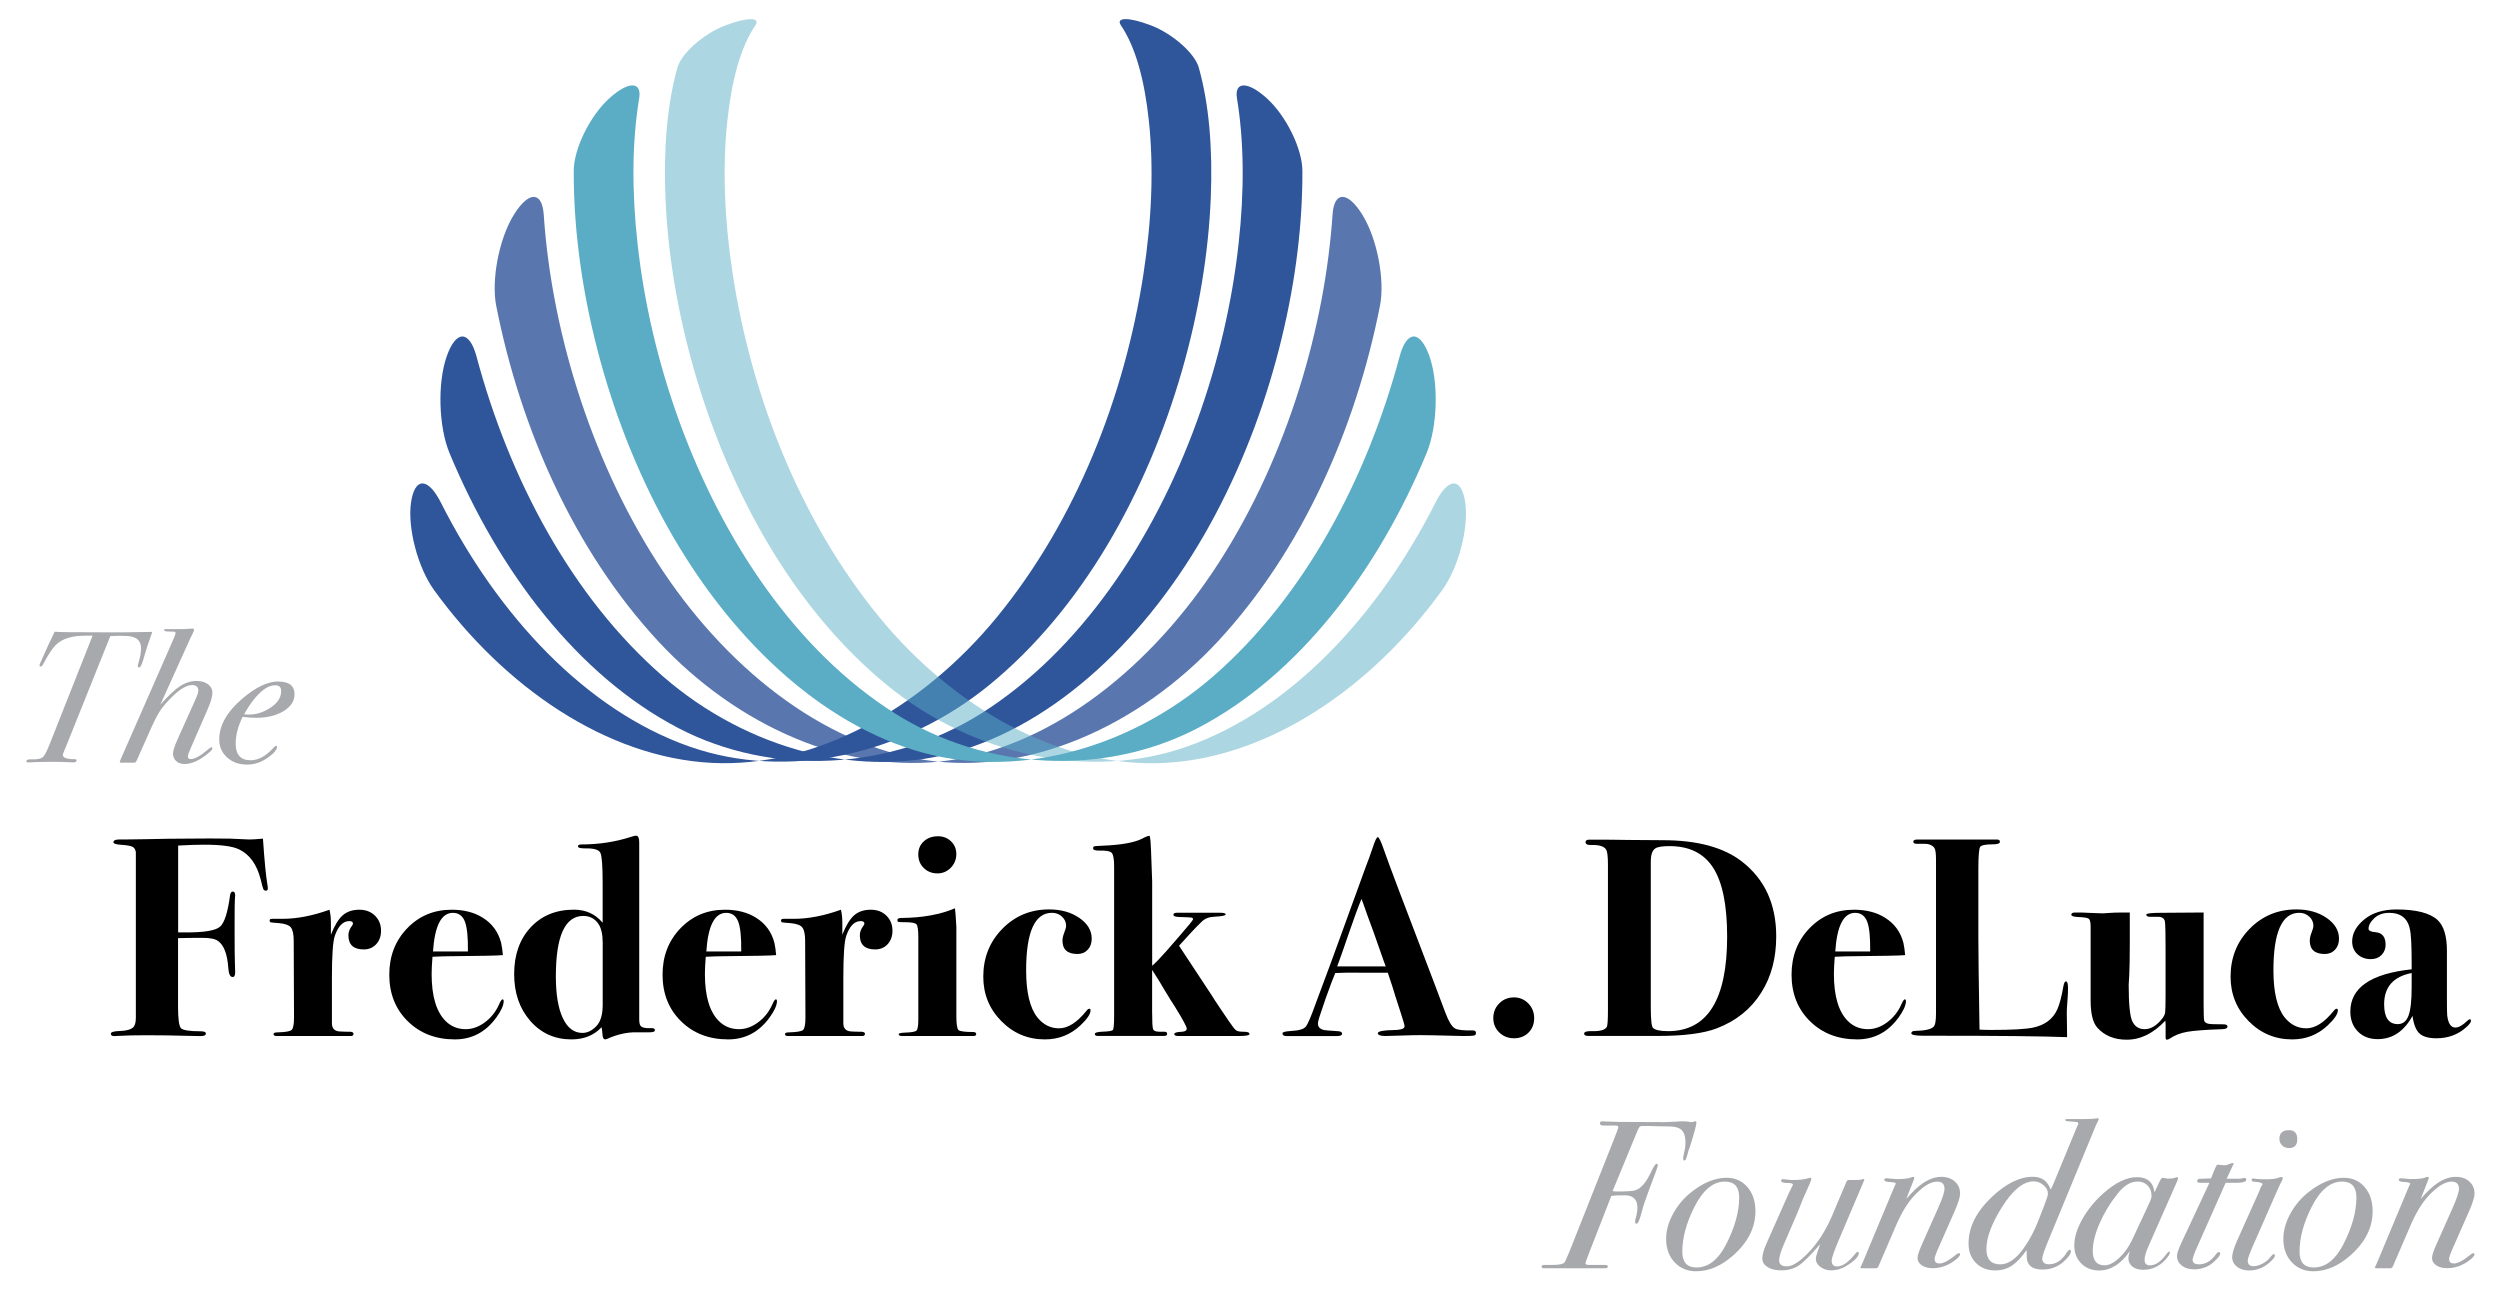 <?xml version="1.0" encoding="utf-8"?>
<!-- Generator: Adobe Illustrator 26.2.1, SVG Export Plug-In . SVG Version: 6.00 Build 0)  -->
<svg version="1.1" id="Layer_1" xmlns="http://www.w3.org/2000/svg" xmlns:xlink="http://www.w3.org/1999/xlink" x="0px" y="0px"
	 viewBox="0 0 494.11 255.08" style="enable-background:new 0 0 494.11 255.08;" xml:space="preserve">
<style type="text/css">
	.st0{clip-path:url(#SVGID_00000137832839385232835390000013634962019277298613_);enable-background:new    ;}
	.st1{clip-path:url(#SVGID_00000010299004176523006410000000494946283101266341_);}
	.st2{clip-path:url(#SVGID_00000057142883729776955500000018173233723193156794_);enable-background:new    ;}
	.st3{clip-path:url(#SVGID_00000134968279063803677210000001016377244692318116_);}
	.st4{clip-path:url(#SVGID_00000121242726268972017070000004995865762408243081_);}
	.st5{clip-path:url(#SVGID_00000083769123099955556450000015593394941358595462_);}
	.st6{clip-path:url(#SVGID_00000083769123099955556450000015593394941358595462_);fill:#A7A9AC;}
	.st7{clip-path:url(#SVGID_00000181807028725229948430000000153451351457284495_);}
	.st8{clip-path:url(#SVGID_00000027594843447234966900000012491451420192792459_);enable-background:new    ;}
	.st9{clip-path:url(#SVGID_00000182502942741364893120000015118459848259808129_);}
	.st10{clip-path:url(#SVGID_00000161601078462822853360000017495414377630931589_);fill:#2F559A;}
	.st11{clip-path:url(#SVGID_00000018220885524527283580000003606626216603745950_);}
	.st12{clip-path:url(#SVGID_00000001637542537161389610000010862987868447378823_);enable-background:new    ;}
	.st13{clip-path:url(#SVGID_00000181087098568637980530000015393541730308666241_);}
	.st14{clip-path:url(#SVGID_00000103973272378083954810000011402052375848620435_);fill:#2F559A;}
	.st15{clip-path:url(#SVGID_00000041293130567443773040000009308762820250148763_);}
	.st16{opacity:0.8;clip-path:url(#SVGID_00000173157571642619631970000000146437458505701786_);enable-background:new    ;}
	.st17{clip-path:url(#SVGID_00000071538011446984955920000017358477953943550854_);}
	.st18{clip-path:url(#SVGID_00000118395102811417600310000015041563441509796252_);fill:#2F559A;}
	.st19{clip-path:url(#SVGID_00000156559128762185379260000016478448852215389362_);}
	.st20{clip-path:url(#SVGID_00000134968381035720146600000013885540584252890788_);enable-background:new    ;}
	.st21{clip-path:url(#SVGID_00000097474464157166181790000002329356992166617278_);}
	.st22{clip-path:url(#SVGID_00000160181955190538118350000015859560106969243274_);fill:#5AADC5;}
	.st23{clip-path:url(#SVGID_00000112614294203271925900000008576448189534542010_);}
	.st24{opacity:0.5;clip-path:url(#SVGID_00000173881786148363600870000006410841994417882245_);enable-background:new    ;}
	.st25{clip-path:url(#SVGID_00000133514904051371639710000017922955452133025426_);}
	.st26{clip-path:url(#SVGID_00000069362757104419573460000015929332466218506409_);fill:#5AADC5;}
	.st27{clip-path:url(#SVGID_00000173881786148363600870000006410841994417882245_);fill:#A7A9AC;}
</style>
<g>
	<defs>
		<rect id="SVGID_1_" x="-67.75" y="-49.45" width="612" height="354"/>
	</defs>
	<clipPath id="SVGID_00000180353653310745807010000016043808279417885851_">
		<use xlink:href="#SVGID_1_"  style="overflow:visible;"/>
	</clipPath>
	<g style="clip-path:url(#SVGID_00000180353653310745807010000016043808279417885851_);enable-background:new    ;">
		<g>
			<defs>
				<rect id="SVGID_00000062906024919413047450000006646863922112103069_" x="4.25" y="3.55" width="485" height="248"/>
			</defs>
			<clipPath id="SVGID_00000063603264068311374450000008895181997808438718_">
				<use xlink:href="#SVGID_00000062906024919413047450000006646863922112103069_"  style="overflow:visible;"/>
			</clipPath>
			<g style="clip-path:url(#SVGID_00000063603264068311374450000008895181997808438718_);">
				<defs>
					<rect id="SVGID_00000021113507880860874500000011337963367503541422_" x="-67.75" y="-49.45" width="612" height="354"/>
				</defs>
				<clipPath id="SVGID_00000123426277424789351280000001548781973940428470_">
					<use xlink:href="#SVGID_00000021113507880860874500000011337963367503541422_"  style="overflow:visible;"/>
				</clipPath>
				<g style="clip-path:url(#SVGID_00000123426277424789351280000001548781973940428470_);enable-background:new    ;">
					<g>
						<defs>
							<rect id="SVGID_00000010292218815376838210000002908437615925244071_" x="4.25" y="3.55" width="485" height="248"/>
						</defs>
						<clipPath id="SVGID_00000181784128753911016340000010660093790110652817_">
							<use xlink:href="#SVGID_00000010292218815376838210000002908437615925244071_"  style="overflow:visible;"/>
						</clipPath>
						<g style="clip-path:url(#SVGID_00000181784128753911016340000010660093790110652817_);">
							<defs>
								<rect id="SVGID_00000060744361128620587030000013342711498155404730_" x="-67.75" y="-50.18" width="612" height="354.73"/>
							</defs>
							<clipPath id="SVGID_00000043429122526205627020000000964771234509831571_">
								<use xlink:href="#SVGID_00000060744361128620587030000013342711498155404730_"  style="overflow:visible;"/>
							</clipPath>
							<g style="clip-path:url(#SVGID_00000043429122526205627020000000964771234509831571_);">
								<defs>
									<rect id="SVGID_00000017505307427214707060000001509381202431864969_" x="4.37" y="2.45" width="485.31" height="249.48"/>
								</defs>
								<clipPath id="SVGID_00000061447343641525099960000007064360165731808163_">
									<use xlink:href="#SVGID_00000017505307427214707060000001509381202431864969_"  style="overflow:visible;"/>
								</clipPath>
								<path style="clip-path:url(#SVGID_00000061447343641525099960000007064360165731808163_);" d="M52.93,175.6
									c0,0.3-0.13,0.44-0.39,0.44c-0.22,0-0.38-0.09-0.48-0.28c-0.09-0.19-0.27-0.82-0.53-1.91c-0.75-2.99-2.19-4.99-4.33-6
									c-1.28-0.6-3.55-0.9-6.81-0.9c-1.5,0-3.23,0.06-5.18,0.17v17.17h1.64c3.53,0,5.74-0.37,6.62-1.12
									c0.88-0.75,1.55-2.82,2-6.23c0.07-0.49,0.26-0.73,0.56-0.73c0.3,0,0.45,0.28,0.45,0.84c0-0.19-0.02,0.06-0.06,0.76
									c-0.03,0.69-0.05,1.82-0.05,3.39v3.65c0,2.62,0.02,4.35,0.05,5.19c0.04,0.84,0.06,1.56,0.06,2.16c0,0.6-0.17,0.9-0.51,0.9
									c-0.49,0-0.77-0.6-0.85-1.79c-0.19-2.73-0.86-4.51-2.03-5.33c-0.57-0.41-1.56-0.62-2.99-0.62c-1.92,0-3.55,0.02-4.91,0.06
									v13.58c0,2.39,0.19,3.79,0.57,4.21c0.38,0.41,1.68,0.62,3.91,0.62c0.68,0,1.02,0.15,1.02,0.45c0,0.34-0.36,0.5-1.07,0.5
									c-0.82,0-1.82-0.02-2.97-0.06c-2.32-0.07-4.94-0.11-7.85-0.11c-2.06,0-3.87,0.04-5.44,0.13c-0.22,0.03-0.49,0.04-0.78,0.04
									c-0.45,0-0.67-0.16-0.67-0.48c0-0.32,0.6-0.5,1.8-0.53c1.76-0.07,2.73-0.49,2.92-1.23c0.15-0.3,0.22-0.82,0.22-1.57v-32.54
									c-0.08-0.52-0.29-0.88-0.65-1.06c-0.36-0.19-1.08-0.32-2.16-0.39c-1.08-0.07-1.62-0.24-1.62-0.5c0-0.37,0.37-0.56,1.12-0.56
									h1.06c0.15,0,1.57-0.02,4.26-0.06c2.99-0.07,5.63-0.11,7.91-0.11c3.4-0.04,6.28-0.04,8.64,0l3.87,0.17
									c0.6,0,1.49-0.06,2.69-0.17c0.3,4.44,0.6,7.51,0.9,9.21C52.92,175.15,52.93,175.38,52.93,175.6"/>
								<path style="clip-path:url(#SVGID_00000061447343641525099960000007064360165731808163_);" d="M75.31,183.95
									c0,1.09-0.32,1.97-0.95,2.66c-0.64,0.69-1.46,1.04-2.47,1.04c-2.02,0-3.03-0.93-3.03-2.8c0-0.64,0.24-1.27,0.73-1.91
									c0.11-0.15,0.17-0.28,0.17-0.39c0-0.34-0.24-0.5-0.72-0.5c-1.26,0-2.21,0.99-2.88,2.96c-0.37,1.12-0.56,3.86-0.56,8.23v4.08
									v4.92c0,1.01,0.5,1.55,1.52,1.62c0.6,0.04,1.31,0.06,2.13,0.06c0.41,0.04,0.62,0.17,0.62,0.39c0,0.3-0.17,0.45-0.5,0.45
									h-1.12h-4.88h-2.52h-2.75h-2.13h-1.29c-0.41,0-0.62-0.12-0.62-0.36c0-0.24,0.26-0.36,0.79-0.36
									c1.53-0.04,2.46-0.19,2.78-0.47c0.32-0.28,0.48-1.11,0.48-2.49l-0.06-15.11c0-1.27-0.18-2.14-0.53-2.63
									c-0.35-0.48-1.15-0.78-2.38-0.89c-0.97-0.07-1.53-0.12-1.65-0.16c-0.13-0.04-0.2-0.16-0.2-0.37c0-0.21,0.15-0.32,0.45-0.32
									h0.95h1.12c2.88,0,5.98-0.6,9.31-1.8c0.19,0.75,0.28,1.61,0.28,2.58v2.36c0.71-1.81,1.49-3.09,2.33-3.83
									c0.84-0.74,1.94-1.11,3.28-1.11c1.27,0,2.31,0.39,3.11,1.18C74.91,181.76,75.31,182.75,75.31,183.95"/>
								<path style="clip-path:url(#SVGID_00000061447343641525099960000007064360165731808163_);" d="M99.55,197.86
									c0,0.82-0.49,1.91-1.46,3.25c-2.1,2.88-4.83,4.32-8.19,4.32c-3.78,0-6.88-1.2-9.31-3.59c-2.43-2.39-3.65-5.46-3.65-9.2
									c0-3.66,1.18-6.72,3.54-9.17c2.36-2.45,5.29-3.67,8.81-3.67c2.39,0,4.43,0.52,6.11,1.57c1.87,1.16,3.09,2.82,3.65,4.99
									c0.15,0.67,0.26,1.48,0.34,2.41c-0.86,0.1-4.32,0.17-10.38,0.22c-0.94,0-2.11,0.04-3.53,0.11
									c-0.11,1.34-0.17,2.48-0.17,3.41c0,4.36,0.92,7.45,2.75,9.28c1.08,1.08,2.41,1.62,3.98,1.62c1.31,0,2.57-0.45,3.79-1.35
									c1.21-0.9,2.14-2.06,2.78-3.48c0.3-0.71,0.54-1.07,0.73-1.07C99.47,197.53,99.55,197.64,99.55,197.86 M92.48,188.05
									c0.04-2.86-0.17-4.84-0.62-5.96c-0.45-1.11-1.23-1.67-2.35-1.67c-2.28,0-3.59,2.54-3.93,7.63h4.94H92.48z"/>
								<path style="clip-path:url(#SVGID_00000061447343641525099960000007064360165731808163_);" d="M129.44,203.64
									c0,0.26-0.37,0.39-1.12,0.39h-2.52c-1.83-0.04-3.76,0.39-5.78,1.29c-0.22,0.07-0.36,0.11-0.39,0.11
									c-0.34,0-0.52-0.34-0.56-1.01c0-0.34-0.06-0.8-0.17-1.4c-1.5,1.61-3.48,2.41-5.95,2.41c-3.29,0-6-1.21-8.13-3.64
									c-2.13-2.43-3.2-5.52-3.2-9.26c0-3.81,1.08-6.89,3.25-9.23c2.17-2.34,5.03-3.51,8.58-3.51c2.32,0,4.21,0.86,5.66,2.58v-7.85
									c0-3.36-0.15-5.36-0.45-5.97c-0.3-0.62-1.29-0.9-2.97-0.87c-0.97,0-1.46-0.13-1.46-0.39c0-0.26,0.23-0.39,0.68-0.39
									c3.43,0,6.72-0.5,9.85-1.51c0.45-0.15,0.77-0.22,0.96-0.22c0.42,0,0.62,0.45,0.62,1.35v2.8v5.39v26.76
									c0,0.64,0.09,1.07,0.28,1.29c0.26,0.34,0.92,0.49,1.96,0.45C129.16,203.15,129.44,203.3,129.44,203.64 M119.12,198.59
									v-12.23c0-1.68-0.28-2.94-0.85-3.76c-0.71-1.05-1.71-1.57-2.99-1.57c-3.61,0-5.42,3.98-5.42,11.95
									c0,3.55,0.46,6.3,1.38,8.25c0.92,1.95,2.21,2.92,3.87,2.92c0.98,0,1.89-0.44,2.74-1.32
									C118.7,201.95,119.12,200.54,119.12,198.59"/>
								<path style="clip-path:url(#SVGID_00000061447343641525099960000007064360165731808163_);" d="M153.56,197.86
									c0,0.82-0.49,1.91-1.46,3.25c-2.1,2.88-4.83,4.32-8.19,4.32c-3.78,0-6.88-1.2-9.31-3.59c-2.43-2.39-3.65-5.46-3.65-9.2
									c0-3.66,1.18-6.72,3.54-9.17c2.36-2.45,5.29-3.67,8.81-3.67c2.39,0,4.43,0.52,6.11,1.57c1.87,1.16,3.09,2.82,3.65,4.99
									c0.15,0.67,0.26,1.48,0.34,2.41c-0.86,0.1-4.32,0.17-10.38,0.22c-0.94,0-2.11,0.04-3.53,0.11
									c-0.11,1.34-0.17,2.48-0.17,3.41c0,4.36,0.92,7.45,2.75,9.28c1.08,1.08,2.41,1.62,3.98,1.62c1.31,0,2.57-0.45,3.79-1.35
									c1.21-0.9,2.14-2.06,2.78-3.48c0.3-0.71,0.54-1.07,0.73-1.07C153.49,197.53,153.56,197.64,153.56,197.86 M146.5,188.05
									c0.04-2.86-0.17-4.84-0.62-5.96c-0.45-1.11-1.23-1.67-2.35-1.67c-2.28,0-3.59,2.54-3.93,7.63h4.93H146.5z"/>
								<path style="clip-path:url(#SVGID_00000061447343641525099960000007064360165731808163_);" d="M176.39,183.95
									c0,1.09-0.32,1.97-0.95,2.66c-0.64,0.69-1.46,1.04-2.47,1.04c-2.02,0-3.03-0.93-3.03-2.8c0-0.64,0.24-1.27,0.73-1.91
									c0.11-0.15,0.17-0.28,0.17-0.39c0-0.34-0.24-0.5-0.72-0.5c-1.26,0-2.21,0.99-2.88,2.96c-0.37,1.12-0.56,3.86-0.56,8.23v4.08
									v4.92c0,1.01,0.5,1.55,1.52,1.62c0.6,0.04,1.31,0.06,2.13,0.06c0.41,0.04,0.62,0.17,0.62,0.39c0,0.3-0.17,0.45-0.5,0.45
									h-1.12h-4.88h-2.52h-2.75h-2.13h-1.29c-0.41,0-0.62-0.12-0.62-0.36c0-0.24,0.26-0.36,0.79-0.36
									c1.53-0.04,2.46-0.19,2.78-0.47c0.32-0.28,0.48-1.11,0.48-2.49l-0.06-15.11c0-1.27-0.18-2.14-0.53-2.63
									c-0.35-0.48-1.15-0.78-2.38-0.89c-0.97-0.07-1.53-0.12-1.65-0.16c-0.13-0.04-0.2-0.16-0.2-0.37c0-0.21,0.15-0.32,0.45-0.32
									h0.95h1.12c2.88,0,5.98-0.6,9.31-1.8c0.19,0.75,0.28,1.61,0.28,2.58v2.36c0.71-1.81,1.49-3.09,2.33-3.83
									c0.84-0.74,1.94-1.11,3.28-1.11c1.27,0,2.31,0.39,3.11,1.18C175.99,181.76,176.39,182.75,176.39,183.95"/>
								<path style="clip-path:url(#SVGID_00000061447343641525099960000007064360165731808163_);" d="M192.94,204.37
									c0,0.26-0.17,0.39-0.5,0.39H185h-5.37h-0.84h-0.5c-0.45,0-0.67-0.12-0.67-0.36c0-0.18,0.43-0.28,1.29-0.31
									c1.27-0.04,2.02-0.18,2.25-0.42c0.22-0.24,0.34-0.99,0.34-2.23v-16.18c0-1.43-0.12-2.28-0.36-2.57
									c-0.24-0.28-0.98-0.42-2.22-0.42c-0.79,0-1.24-0.02-1.37-0.06c-0.13-0.04-0.19-0.17-0.19-0.39c0-0.26,0.28-0.39,0.84-0.39
									c4.11-0.04,7.63-0.67,10.54-1.91c0.08,0.45,0.17,1.68,0.28,3.7v7.13v10.54c0,1.54,0.14,2.43,0.42,2.69
									c0.28,0.26,1.24,0.39,2.89,0.39C192.73,203.98,192.94,204.11,192.94,204.37 M189.01,168.81c0,1.05-0.37,1.95-1.09,2.69
									c-0.73,0.75-1.61,1.12-2.64,1.12c-1.07,0-1.97-0.35-2.7-1.06c-0.73-0.71-1.09-1.61-1.09-2.69c0-1.05,0.36-1.91,1.09-2.58
									c0.73-0.67,1.66-1.01,2.81-1.01c1.03,0,1.89,0.34,2.58,1.01C188.67,166.95,189.01,167.8,189.01,168.81"/>
								<path style="clip-path:url(#SVGID_00000061447343641525099960000007064360165731808163_);" d="M215.77,185.52
									c0,0.9-0.26,1.63-0.79,2.19c-0.52,0.56-1.2,0.84-2.02,0.84c-1.98,0-2.97-0.88-2.97-2.64c0-0.45,0.12-0.98,0.36-1.6
									c0.24-0.62,0.36-1.06,0.36-1.32c0-0.71-0.27-1.32-0.81-1.82c-0.54-0.5-1.2-0.76-1.99-0.76c-3.4,0-5.1,3.8-5.1,11.39
									c0,4.34,0.75,7.44,2.24,9.31c1.16,1.42,2.58,2.13,4.26,2.13c1.76,0,3.55-1.14,5.39-3.42c0.22-0.3,0.43-0.45,0.62-0.45
									c0.15,0,0.22,0.11,0.22,0.34c0,0.71-0.67,1.7-2.02,2.97c-1.95,1.83-4.28,2.75-7.01,2.75c-3.37,0-6.24-1.21-8.61-3.62
									c-2.38-2.41-3.56-5.34-3.56-8.78c0-3.74,1.25-6.89,3.76-9.45c2.5-2.56,5.59-3.84,9.25-3.84c2.36,0,4.35,0.56,5.97,1.68
									C214.96,182.55,215.77,183.91,215.77,185.52"/>
								<path style="clip-path:url(#SVGID_00000061447343641525099960000007064360165731808163_);" d="M246.95,204.37
									c0,0.26-0.69,0.39-2.07,0.39h-0.95h-2.89h-3.51h-3.14h-1.52c-0.52,0-0.79-0.13-0.79-0.39c0-0.26,0.51-0.41,1.51-0.45
									c0.64-0.04,0.96-0.24,0.96-0.62c0-0.37-0.79-1.83-2.36-4.37c-0.45-0.67-1.1-1.72-1.96-3.14c-0.59-1.05-1.43-2.41-2.52-4.1
									v8.26c0,1.97,0.06,3.13,0.19,3.46c0.13,0.34,0.54,0.5,1.24,0.5h0.55h0.44c0.37,0,0.55,0.14,0.55,0.42
									c0,0.28-0.21,0.42-0.62,0.42h-0.22h-1.46h-1.85h-3.48h-5.44H217c-0.41,0-0.62-0.13-0.62-0.39c0-0.26,0.49-0.41,1.46-0.45
									c1.23-0.04,1.94-0.15,2.11-0.34c0.17-0.19,0.25-1.12,0.25-2.8v-29.52c0-1.46-0.16-2.35-0.48-2.69
									c-0.32-0.34-1.18-0.49-2.59-0.45c-0.72,0-1.08-0.14-1.08-0.42c0-0.24,0.07-0.38,0.22-0.42c0.15-0.04,0.69-0.08,1.63-0.12
									c3.78-0.15,6.43-0.64,7.97-1.46c0.52-0.3,0.97-0.47,1.35-0.5c0.15,0.52,0.24,1.53,0.28,3.03l0.22,6v8.47v8.19
									c0.59-0.49,1.56-1.49,2.9-3.01c0.56-0.64,1.39-1.61,2.51-2.89c1.78-2.04,2.67-3.14,2.67-3.29c0-0.19-0.11-0.3-0.34-0.34
									c-0.23-0.04-0.97-0.07-2.25-0.11c-0.86,0-1.29-0.15-1.29-0.44c0-0.27,0.22-0.4,0.67-0.4h4.26h4.38
									c0.67,0,1.01,0.11,1.01,0.34c0,0.22-0.77,0.37-2.3,0.45c-1.01,0.04-1.83,0.37-2.47,1.01c-1.16,1.12-2.64,2.7-4.44,4.72
									l6.44,9.77c0.34,0.56,0.88,1.4,1.64,2.52c0.11,0.15,0.39,0.56,0.84,1.24l0.92,1.37l0.48,0.65c0.41,0.63,0.75,1.03,1.02,1.2
									c0.26,0.17,0.76,0.25,1.49,0.25C246.59,203.92,246.95,204.07,246.95,204.37"/>
								<path style="clip-path:url(#SVGID_00000061447343641525099960000007064360165731808163_);" d="M291.72,204.15
									c0,0.3-0.14,0.48-0.42,0.53c-0.28,0.06-1,0.08-2.16,0.08c-0.3,0-1.14-0.02-2.53-0.06c-2.77-0.07-4.67-0.11-5.72-0.11
									c-1.23,0-2.32,0.02-3.25,0.06c-1.87,0.07-3.14,0.11-3.81,0.11c-1.01,0-1.51-0.19-1.51-0.56c0-0.37,1.06-0.58,3.2-0.62
									c0.52,0,0.92-0.04,1.18-0.11c0.6-0.07,0.9-0.3,0.9-0.67c0-0.19-0.22-0.97-0.67-2.36l-1.18-3.65
									c-0.22-0.82-0.71-2.33-1.46-4.54h-1.01h-4.38c-1.57-0.04-3.24-0.02-4.99,0.06c-0.34,0.75-0.97,2.43-1.91,5.05l-1.23,3.65
									c-0.19,0.56-0.28,1.01-0.28,1.34c0,0.64,0.41,1.05,1.24,1.24c0.19,0.04,1.1,0.11,2.75,0.22c0.52,0.04,0.78,0.19,0.78,0.48
									c0,0.32-0.34,0.48-1.01,0.48h-9.26h-0.73c-0.52,0-0.79-0.19-0.79-0.56c0-0.23,0.58-0.37,1.74-0.45
									c1.5-0.07,2.45-0.35,2.86-0.84c0.41-0.49,1.08-2.06,2.02-4.71c0.71-1.87,1.74-4.64,3.09-8.3l6.79-18.68
									c0.34-0.82,0.8-2.11,1.4-3.87c0.41-1.27,0.73-1.91,0.95-1.91c0.22,0,0.64,0.86,1.23,2.58c0.75,2.21,4.04,10.92,9.87,26.14
									c0.75,1.95,1.49,3.93,2.24,5.95c0.64,1.72,1.27,2.77,1.91,3.14c0.49,0.3,1.65,0.43,3.48,0.39
									C291.49,203.64,291.72,203.81,291.72,204.15 M273.88,191.02c-0.04-0.11-0.17-0.47-0.39-1.07c-1.5-4.33-2.59-7.38-3.27-9.14
									c-0.18-0.49-0.43-1.2-0.75-2.14l-0.38-1c-0.67,1.61-1.49,3.83-2.46,6.67c-1.08,3.18-1.86,5.4-2.35,6.67h1.24h1.23h3.14
									H273.88z"/>
								<path style="clip-path:url(#SVGID_00000061447343641525099960000007064360165731808163_);" d="M303.22,201.23
									c0,1.16-0.37,2.11-1.12,2.86c-0.75,0.75-1.7,1.12-2.86,1.12c-1.16,0-2.13-0.38-2.92-1.15c-0.79-0.77-1.18-1.71-1.18-2.83
									c0-1.16,0.39-2.13,1.18-2.92c0.78-0.79,1.76-1.18,2.92-1.18c1.09,0,2.02,0.39,2.81,1.18
									C302.82,199.1,303.22,200.07,303.22,201.23"/>
								<path style="clip-path:url(#SVGID_00000061447343641525099960000007064360165731808163_);" d="M351.06,185.07
									c0,4.26-0.97,7.95-2.92,11.05c-2.02,3.25-4.95,5.63-8.81,7.12c-2.62,1.01-6.53,1.51-11.72,1.51h-1.23h-3.25h-2.02h-3.65
									h-3.53c-0.56,0-0.84-0.15-0.84-0.45c0-0.37,0.52-0.54,1.57-0.5c1.61,0.04,2.58-0.24,2.92-0.84c0.15-0.26,0.22-1.4,0.22-3.42
									v-28.55c0-1.65-0.11-2.65-0.34-3.03c-0.37-0.67-1.33-0.99-2.86-0.95c-0.82,0.04-1.23-0.15-1.23-0.56
									c0-0.34,0.26-0.5,0.78-0.5h1.01c2.24,0,4.41,0.02,6.5,0.06c2.99,0.04,5.31,0.05,6.96,0.05c6.8,0,12.02,1.4,15.65,4.21
									C348.8,173.78,351.06,178.72,351.06,185.07 M341.36,185.1c0-6.18-0.92-10.7-2.75-13.57c-1.83-2.87-4.71-4.3-8.64-4.3
									c-1.42,0-2.36,0.15-2.8,0.45c-0.6,0.38-0.9,1.26-0.9,2.64v28.76c0,2.47,0.15,3.84,0.45,4.1c0.45,0.41,1.44,0.62,2.97,0.62
									C337.47,203.81,341.36,197.57,341.36,185.1"/>
								<path style="clip-path:url(#SVGID_00000061447343641525099960000007064360165731808163_);" d="M376.7,197.86
									c0,0.82-0.49,1.91-1.46,3.25c-2.1,2.88-4.83,4.32-8.19,4.32c-3.78,0-6.88-1.2-9.31-3.59c-2.43-2.39-3.65-5.46-3.65-9.2
									c0-3.66,1.18-6.72,3.54-9.17c2.36-2.45,5.29-3.67,8.81-3.67c2.39,0,4.43,0.52,6.11,1.57c1.87,1.16,3.09,2.82,3.65,4.99
									c0.15,0.67,0.26,1.48,0.34,2.41c-0.86,0.1-4.32,0.17-10.38,0.22c-0.94,0-2.11,0.04-3.53,0.11
									c-0.11,1.34-0.17,2.48-0.17,3.41c0,4.36,0.92,7.45,2.75,9.28c1.08,1.08,2.41,1.62,3.98,1.62c1.31,0,2.57-0.45,3.79-1.35
									c1.21-0.9,2.14-2.06,2.78-3.48c0.3-0.71,0.54-1.07,0.73-1.07C376.62,197.53,376.7,197.64,376.7,197.86 M369.63,188.05
									c0.04-2.86-0.17-4.84-0.62-5.96c-0.45-1.11-1.23-1.67-2.35-1.67c-2.28,0-3.59,2.54-3.93,7.63h4.93H369.63z"/>
								<path style="clip-path:url(#SVGID_00000061447343641525099960000007064360165731808163_);" d="M408.73,195.23
									c0,0.71-0.02,1.31-0.06,1.8c-0.15,1.65-0.21,2.97-0.17,3.98l0.05,3.98c-4.79-0.19-13.44-0.28-25.97-0.28h-2.35
									c-1.65,0-2.47-0.16-2.47-0.48c0-0.32,0.26-0.48,0.79-0.48c1.87-0.04,3.07-0.3,3.59-0.79c0.34-0.3,0.5-1.19,0.5-2.69v-30.36
									c0-1.27-0.11-2.05-0.34-2.35c-0.45-0.56-1.15-0.82-2.1-0.79h-1.42c-0.42,0-0.63-0.14-0.63-0.42c0-0.28,0.26-0.42,0.79-0.42
									h0.9h14.25h0.62c0.37,0,0.56,0.15,0.56,0.45c0,0.34-0.49,0.5-1.46,0.5c-1.38,0-2.2,0.17-2.44,0.5
									c-0.24,0.34-0.36,1.81-0.36,4.43v13.35c0,2.73,0.07,8.84,0.23,18.34c0.71,0.04,1.51,0.06,2.41,0.06
									c3.93,0,6.64-0.15,8.13-0.45c2.36-0.49,3.96-1.68,4.82-3.59c0.45-0.97,0.86-2.52,1.23-4.66c0.11-0.6,0.28-0.9,0.5-0.9
									C408.59,193.99,408.73,194.4,408.73,195.23"/>
								<path style="clip-path:url(#SVGID_00000061447343641525099960000007064360165731808163_);" d="M440.25,202.91
									c0,0.3-0.32,0.47-0.95,0.5c-3.4,0.11-5.76,0.29-7.07,0.53c-1.31,0.24-2.43,0.68-3.37,1.32c-0.22,0.15-0.43,0.23-0.62,0.23
									c-0.15,0-0.22-0.15-0.22-0.45v-1.26v-1.15c0-0.34-0.02-0.64-0.06-0.9c-2.34,2.5-4.88,3.76-7.63,3.76
									c-2.45,0-4.38-0.79-5.79-2.36c-0.89-0.97-1.34-2.77-1.34-5.4v-3.99v-3.32v-7.31c0-0.82-0.12-1.33-0.36-1.52
									c-0.24-0.19-0.91-0.3-2.02-0.34c-0.96-0.04-1.44-0.19-1.44-0.45c0-0.3,0.26-0.45,0.78-0.45h0.62c0.56,0,1.41,0.03,2.55,0.09
									c1.14,0.05,1.92,0.08,2.33,0.08c0.07,0,0.46-0.03,1.15-0.08c0.69-0.06,1.71-0.09,3.06-0.09h1.07v6.09
									c0,2.89-0.04,5.02-0.11,6.37c-0.08,1.35-0.11,1.93-0.11,1.75c0,3.95,0.25,6.41,0.76,7.38c0.5,0.98,1.3,1.47,2.38,1.47
									c1.23,0,2.39-0.69,3.48-2.08c0.34-0.41,0.53-0.83,0.59-1.26c0.05-0.43,0.08-1.49,0.08-3.18v-9.67
									c0-2.74-0.04-4.39-0.11-4.95c-0.07-0.71-0.53-1.07-1.38-1.07h-1.55c-0.52,0-0.77-0.15-0.77-0.45c0-0.22,1-0.34,3.01-0.34
									c1.75,0,4.52-0.02,8.32-0.06v6.84v11.39c0,1.76,0.04,2.8,0.11,3.11c0.07,0.32,0.35,0.53,0.84,0.65
									c0.34,0.08,1.35,0.11,3.03,0.11C440.01,202.46,440.25,202.61,440.25,202.91"/>
								<path style="clip-path:url(#SVGID_00000061447343641525099960000007064360165731808163_);" d="M462.29,185.52
									c0,0.9-0.26,1.63-0.79,2.19c-0.52,0.56-1.2,0.84-2.02,0.84c-1.98,0-2.97-0.88-2.97-2.64c0-0.45,0.12-0.98,0.36-1.6
									c0.24-0.62,0.36-1.06,0.36-1.32c0-0.71-0.27-1.32-0.81-1.82c-0.54-0.5-1.2-0.76-1.99-0.76c-3.4,0-5.1,3.8-5.1,11.39
									c0,4.34,0.75,7.44,2.24,9.31c1.16,1.42,2.58,2.13,4.26,2.13c1.76,0,3.55-1.14,5.39-3.42c0.22-0.3,0.43-0.45,0.62-0.45
									c0.15,0,0.22,0.11,0.22,0.34c0,0.71-0.67,1.7-2.02,2.97c-1.95,1.83-4.28,2.75-7.01,2.75c-3.37,0-6.23-1.21-8.61-3.62
									c-2.38-2.41-3.56-5.34-3.56-8.78c0-3.74,1.25-6.89,3.76-9.45c2.5-2.56,5.59-3.84,9.25-3.84c2.36,0,4.35,0.56,5.97,1.68
									C461.48,182.55,462.29,183.91,462.29,185.52"/>
								<path style="clip-path:url(#SVGID_00000061447343641525099960000007064360165731808163_);" d="M488.38,201.74
									c0,0.3-0.3,0.72-0.9,1.25c-1.61,1.48-3.59,2.22-5.95,2.22c-1.53,0-2.65-0.32-3.34-0.96c-0.69-0.64-1.15-1.8-1.37-3.47
									c-1.68,3.07-3.98,4.6-6.9,4.6c-1.61,0-2.91-0.5-3.9-1.51c-0.99-1.01-1.49-2.32-1.49-3.93c0-4.71,4.04-7.5,12.12-8.36v-1.18
									c0-3.74-0.13-6.04-0.39-6.9l-0.06-0.28c-0.52-1.87-1.85-2.8-3.98-2.8c-1.24,0-2.23,0.36-2.97,1.07
									c-0.75,0.71-1.12,1.4-1.12,2.08c0,0.37,0.45,0.6,1.35,0.67c1.35,0.11,2.02,0.94,2.02,2.47c0,0.82-0.27,1.5-0.81,2.05
									c-0.54,0.54-1.24,0.81-2.1,0.81c-1.08,0-1.97-0.33-2.66-0.98c-0.69-0.65-1.04-1.49-1.04-2.5c0-1.61,0.8-3.07,2.41-4.38
									c1.61-1.31,3.72-1.96,6.34-1.96c3.89,0,6.6,0.69,8.13,2.08c1.23,1.16,1.85,3.18,1.85,6.06v9.59c0,1.87,0.02,2.95,0.06,3.25
									c0.19,1.57,0.73,2.36,1.63,2.36c0.64,0,1.42-0.45,2.36-1.35c0.19-0.19,0.34-0.28,0.45-0.28
									C488.28,201.45,488.38,201.55,488.38,201.74 M476.65,195.06v-2.75c-3.63,0.71-5.44,2.77-5.44,6.17
									c0,2.62,0.9,3.93,2.69,3.93c1.01,0,1.72-0.56,2.13-1.68C476.45,199.6,476.65,197.71,476.65,195.06"/>
								<path style="clip-path:url(#SVGID_00000061447343641525099960000007064360165731808163_);fill:#A7A9AC;" d="M335.29,221.83
									c0,0.53-0.46,2.22-1.37,5.05c-0.14,0.28-0.28,0.73-0.42,1.35c-0.19,0.76-0.39,1.14-0.58,1.14c-0.17,0-0.25-0.11-0.25-0.33
									c0-0.33,0.04-0.65,0.12-0.96c0.22-0.8,0.33-1.57,0.33-2.29c0-1.56-0.47-2.51-1.42-2.87c-0.39-0.14-0.75-0.22-1.08-0.25
									c-0.42-0.03-1.48-0.06-3.2-0.08c-0.42,0-0.78-0.01-1.08-0.04h-0.67h-1.08c-0.25,0-0.43,0.06-0.54,0.17
									c-0.11,0.11-0.29,0.47-0.54,1.08l-4.79,11.61c0.28,0.05,0.57,0.08,0.87,0.08c1.86,0,3.04-0.07,3.54-0.21
									c1.14-0.33,2.18-1.5,3.12-3.49c0.55-1.17,0.93-1.75,1.12-1.75c0.19,0,0.29,0.07,0.29,0.21c0,0.28-0.46,1.59-1.37,3.95
									c-0.33,0.86-0.76,2.05-1.29,3.58c-0.08,0.19-0.27,0.8-0.54,1.83c-0.39,1.5-0.72,2.25-1,2.25c-0.19,0-0.29-0.12-0.29-0.37
									c0-0.31,0.08-0.71,0.25-1.21c0.14-0.61,0.21-1.14,0.21-1.58c0-1.64-0.85-2.46-2.54-2.46c-1.17,0-2.04,0.04-2.62,0.12
									l-4.33,11.11c-0.53,1.36-0.79,2.1-0.79,2.21c0,0.22,0.24,0.33,0.71,0.33h3.25c0.31,0,0.46,0.1,0.46,0.31
									c0,0.23-0.21,0.35-0.63,0.35h-3.33h-5.24h-2.21h-1.21c-0.3,0-0.46-0.1-0.46-0.3c0-0.25,0.19-0.37,0.58-0.37h1.21h0.42
									c1.22,0,1.98-0.15,2.29-0.46c0.14-0.14,0.5-0.93,1.08-2.37l8.7-21.94c0.58-1.47,0.87-2.27,0.87-2.41
									c0-0.25-0.17-0.37-0.5-0.37h-2.5c-0.42,0-0.62-0.15-0.62-0.46c0-0.25,0.17-0.37,0.5-0.37c0.25,0,0.47,0.01,0.66,0.04
									l2.62,0.08l9.03,0.04c0.36,0,1.04-0.03,2.04-0.08c0.86-0.08,1.54-0.11,2.04-0.08l1.25,0.17c0.17,0,0.35-0.06,0.54-0.17h0.17
									C335.22,221.62,335.29,221.69,335.29,221.83"/>
								<path style="clip-path:url(#SVGID_00000061447343641525099960000007064360165731808163_);fill:#A7A9AC;" d="M346.95,239.4
									c0,3.25-1.49,6.17-4.46,8.78c-2.33,2.05-4.76,3.08-7.28,3.08c-1.72,0-3.14-0.6-4.25-1.79c-1.11-1.19-1.66-2.73-1.66-4.62
									c0-1.61,0.46-3.26,1.37-4.95c0.92-1.69,2.14-3.14,3.66-4.33c2.39-1.86,4.69-2.79,6.91-2.79c1.69,0,3.07,0.61,4.12,1.83
									C346.42,235.83,346.95,237.43,346.95,239.4 M343.74,236.69c0-2.11-0.94-3.16-2.83-3.16c-2.31,0-4.3,1.65-5.99,4.95
									c-1.61,3.17-2.42,6.13-2.42,8.91c0,2.08,0.93,3.12,2.79,3.12c2.33,0,4.27-1.5,5.83-4.49
									C342.87,242.63,343.74,239.52,343.74,236.69"/>
								<path style="clip-path:url(#SVGID_00000061447343641525099960000007064360165731808163_);fill:#A7A9AC;" d="M368.47,233.2
									l-0.08,0.21l-0.29,0.67l-4.66,10.97c-0.94,2.21-1.42,3.59-1.42,4.12c0,0.76,0.36,1.13,1.08,1.13c1.03,0,2.16-0.76,3.41-2.3
									c0.3-0.38,0.51-0.58,0.62-0.58c0.17,0,0.25,0.08,0.25,0.25c0,0.67-0.82,1.52-2.45,2.53c-0.97,0.59-1.97,0.88-3,0.88
									c-0.8,0-1.51-0.22-2.12-0.67c-0.61-0.45-0.92-0.97-0.92-1.55c0-0.34,0.12-0.85,0.37-1.55l0.5-1.43
									c-1.86,2.17-3.27,3.58-4.23,4.23c-0.96,0.65-2.13,0.97-3.52,0.97c-1.08,0-1.97-0.22-2.66-0.65c-0.69-0.43-1.04-1-1.04-1.7
									c0-0.75,0.3-1.81,0.92-3.18l4.29-9.66c0.11-0.25,0.35-0.74,0.71-1.46c0.08-0.14,0.13-0.24,0.13-0.29
									c0-0.22-0.33-0.33-1-0.33c-0.89,0-1.33-0.15-1.33-0.46c0-0.19,0.1-0.29,0.29-0.29c0.22,0,0.54,0.03,0.96,0.08
									c0.42,0.06,0.73,0.08,0.96,0.08c1.44,0,2.51-0.12,3.21-0.37c0.17-0.06,0.28-0.08,0.33-0.08c0.14,0,0.21,0.08,0.21,0.25
									c0,0.22-0.27,0.93-0.83,2.11c-0.56,1.18-1.07,2.41-1.54,3.66c-0.11,0.31-0.54,1.33-1.29,3.05l-1.66,3.85
									c-0.69,1.59-1.04,2.72-1.04,3.39c0,0.81,0.51,1.21,1.54,1.21c1.08,0,2.48-0.89,4.2-2.66c1.94-2,3.55-4.52,4.83-7.58
									l2.67-6.33c0.14-0.33,0.29-0.5,0.46-0.5h0.87h0.33c0.75,0,1.24-0.04,1.46-0.12c0.14-0.06,0.23-0.08,0.29-0.08
									C368.39,233.03,368.47,233.08,368.47,233.2"/>
								<path style="clip-path:url(#SVGID_00000061447343641525099960000007064360165731808163_);fill:#A7A9AC;" d="M387.4,235.92
									c0,0.67-0.36,1.83-1.08,3.47l-3.37,7.65c-0.39,0.89-0.58,1.49-0.58,1.8c0,0.59,0.33,0.88,0.97,0.88
									c0.79,0,1.95-0.64,3.47-1.91c0.14-0.08,0.25-0.12,0.34-0.12c0.17,0,0.25,0.07,0.25,0.21c0,0.33-0.46,0.82-1.39,1.46
									c-1.26,0.86-2.61,1.29-4.04,1.29c-0.87,0-1.58-0.19-2.14-0.57c-0.56-0.38-0.84-0.86-0.84-1.44c0-0.47,0.26-1.31,0.79-2.51
									l3.33-7.49c0.8-1.81,1.21-3.04,1.21-3.68c0-0.95-0.49-1.42-1.46-1.42c-1.28,0-2.78,0.92-4.5,2.75
									c-1.3,1.39-2.5,3.33-3.58,5.83l-3.41,7.91c-0.14,0.42-0.32,0.63-0.54,0.63h-0.92h-0.5h-1.12h-0.29
									c-0.19,0-0.29-0.07-0.29-0.21c0-0.05,0.04-0.14,0.13-0.25l0.29-0.62l6.37-15.25c0.08-0.14,0.15-0.26,0.21-0.37
									c-0.03-0.19-0.37-0.3-1.04-0.33c-0.83-0.03-1.25-0.18-1.25-0.46c0-0.19,0.15-0.29,0.46-0.29c0.19,0,0.5,0.03,0.92,0.08
									c0.41,0.05,0.73,0.08,0.96,0.08c1.5,0,2.48-0.11,2.95-0.33c0.19-0.08,0.32-0.12,0.38-0.12c0.17,0,0.25,0.08,0.25,0.25
									c0,0.08-0.01,0.15-0.04,0.21l-1.54,3.91c0.22-0.25,0.54-0.61,0.96-1.06c2.05-2.2,4.04-3.31,5.95-3.31
									c1.11,0,2.01,0.31,2.71,0.94C387.05,234.14,387.4,234.94,387.4,235.92"/>
								<path style="clip-path:url(#SVGID_00000061447343641525099960000007064360165731808163_);fill:#A7A9AC;" d="M414.79,221.25
									c-0.03,0.08-0.07,0.18-0.12,0.29c-0.11,0.22-0.27,0.54-0.46,0.96l-9.49,22.98c-0.72,1.75-1.08,2.83-1.08,3.24
									c0,0.77,0.44,1.16,1.33,1.16c1.33,0,2.47-0.72,3.41-2.17c0.31-0.47,0.51-0.7,0.63-0.7c0.19,0,0.29,0.11,0.29,0.33
									c0,0.47-0.47,1.14-1.42,2c-1.17,1.05-2.57,1.58-4.2,1.58c-2.08,0-3.12-0.89-3.12-2.66v-1.21c-1.02,1.46-2,2.49-2.94,3.11
									c-0.94,0.62-2.04,0.93-3.3,0.93c-1.54,0-2.8-0.49-3.78-1.47c-0.98-0.98-1.47-2.26-1.47-3.84c0-3.27,1.56-6.35,4.66-9.26
									c2.8-2.63,5.48-3.94,8.03-3.94c1.78,0,2.95,0.85,3.54,2.54l0.25-0.5l0.29-0.63l4.74-11.48c0.11-0.14,0.17-0.26,0.17-0.38
									c0-0.19-0.08-0.31-0.23-0.35c-0.15-0.04-0.67-0.09-1.56-0.15c-0.53-0.02-0.79-0.11-0.79-0.25c0-0.14,0.15-0.21,0.46-0.21
									h0.5h1.56h1.48c1.05,0,1.73-0.04,2.04-0.11c0.17-0.04,0.28-0.05,0.33-0.05C414.71,221,414.79,221.08,414.79,221.25
									 M404.76,235.94c0-0.64-0.29-1.2-0.87-1.7c-0.58-0.5-1.24-0.75-1.96-0.75c-2.05,0-4.15,1.72-6.29,5.15
									c-2.02,3.24-3.04,5.98-3.04,8.22c0,2.02,0.91,3.03,2.75,3.03c1.61,0,3.19-1.12,4.74-3.36c1.11-1.58,2.07-3.42,2.87-5.52
									l0.96-2.45C404.48,237.14,404.76,236.27,404.76,235.94"/>
								<path style="clip-path:url(#SVGID_00000061447343641525099960000007064360165731808163_);fill:#A7A9AC;" d="M430.48,232.94
									c0,0.08-0.11,0.37-0.33,0.87l-5.5,12.46c-0.53,1.19-0.79,2.1-0.79,2.74c0,0.72,0.36,1.08,1.08,1.08
									c1.08,0,2.16-0.75,3.25-2.24c0.22-0.31,0.39-0.47,0.5-0.47c0.11,0,0.17,0.06,0.17,0.17c0,0.3-0.31,0.79-0.91,1.46
									c-1.22,1.31-2.68,1.96-4.37,1.96c-0.86,0-1.56-0.21-2.1-0.62c-0.54-0.42-0.81-0.96-0.81-1.62c0-0.42,0.1-0.9,0.29-1.46
									c-1.75,2.55-3.78,3.83-6.08,3.83c-1.44,0-2.62-0.46-3.54-1.39c-0.92-0.93-1.37-2.11-1.37-3.55c0-1.58,0.53-3.31,1.58-5.19
									c1.05-1.88,2.45-3.6,4.2-5.15c2.38-2.1,4.58-3.16,6.58-3.16c2.08,0,3.25,1,3.49,3l1.04-2.21c0.22-0.44,0.42-0.66,0.58-0.66
									c0.05,0,0.22,0.03,0.5,0.08c0.27,0.06,0.47,0.08,0.58,0.08c0.61,0,1.08-0.06,1.41-0.19c0.11-0.06,0.21-0.1,0.29-0.1
									C430.4,232.66,430.48,232.75,430.48,232.94 M425.24,236.39c0-0.86-0.26-1.55-0.77-2.08c-0.51-0.53-1.17-0.79-1.98-0.79
									c-1.39,0-2.72,0.82-4,2.45c-1.47,1.86-2.65,3.81-3.54,5.87c-0.89,2.06-1.33,3.87-1.33,5.42c0,1.88,0.78,2.82,2.33,2.82
									c0.89,0,1.85-0.48,2.89-1.45c1.04-0.97,1.91-2.19,2.6-3.65l3.25-6.97C425.06,237.24,425.24,236.7,425.24,236.39"/>
								<path style="clip-path:url(#SVGID_00000061447343641525099960000007064360165731808163_);fill:#A7A9AC;" d="M443.97,233.15
									c0,0.39-0.58,0.6-1.75,0.62h-1.58h-0.75l-5.62,12.65c-0.61,1.36-0.91,2.23-0.91,2.59c0,0.58,0.43,0.88,1.29,0.88
									c1.25,0,2.36-0.66,3.33-2c0.22-0.28,0.39-0.42,0.5-0.42c0.22,0,0.33,0.1,0.33,0.29c0,0.36-0.46,0.94-1.38,1.75
									c-1.05,0.91-2.32,1.37-3.79,1.37c-1,0-1.81-0.25-2.43-0.75c-0.62-0.5-0.94-1.14-0.94-1.91c0-0.5,0.32-1.43,0.96-2.78
									l5.45-11.67h-1.71c-0.47,0-0.71-0.09-0.71-0.28c0-0.34,0.19-0.51,0.58-0.51h0.38c0.14-0.03,0.36-0.04,0.66-0.04
									c0.39,0,0.76-0.01,1.12-0.04l0.71-1.79c0.25-0.61,0.44-0.92,0.58-0.92c0.14,0,0.35,0.02,0.65,0.06
									c0.29,0.04,0.52,0.06,0.69,0.06c0.31,0,0.75-0.13,1.33-0.38c0.11-0.05,0.21-0.08,0.29-0.08c0.14,0,0.21,0.05,0.21,0.16
									l-0.46,0.99l-0.91,1.97h1h1.58c0.14,0,0.31-0.03,0.5-0.08c0.19-0.06,0.3-0.08,0.33-0.08
									C443.81,232.82,443.97,232.93,443.97,233.15"/>
								<path style="clip-path:url(#SVGID_00000061447343641525099960000007064360165731808163_);fill:#A7A9AC;" d="M451.17,232.95
									c0,0.08-0.07,0.25-0.21,0.5c-0.19,0.33-0.51,1.01-0.96,2.03l-4.79,10.92c-0.64,1.47-0.96,2.38-0.96,2.74
									c0,0.75,0.39,1.12,1.17,1.12c0.53,0,1.13-0.18,1.81-0.55c0.68-0.37,1.2-0.81,1.56-1.33c0.25-0.33,0.44-0.49,0.58-0.49
									c0.17,0,0.25,0.08,0.25,0.25c0,0.33-0.39,0.82-1.16,1.48c-1.17,0.99-2.48,1.48-3.96,1.48c-0.97,0-1.77-0.25-2.39-0.75
									c-0.62-0.5-0.94-1.14-0.94-1.91c0-0.69,0.35-1.82,1.04-3.37l4.33-9.66c0.14-0.47,0.3-0.83,0.5-1.08
									c0.08-0.11,0.13-0.21,0.13-0.29c0-0.25-0.61-0.42-1.83-0.5c-0.22-0.05-0.33-0.14-0.33-0.27c0-0.23,0.11-0.35,0.33-0.35
									c0.03,0,0.23,0.03,0.62,0.08c0.39,0.05,1.01,0.08,1.87,0.08c1.17,0,1.98-0.1,2.46-0.29c0.28-0.11,0.47-0.17,0.58-0.17
									C451.07,232.61,451.17,232.72,451.17,232.95 M454.04,225.16c0,1.17-0.54,1.75-1.62,1.75c-0.56,0-1.01-0.17-1.37-0.52
									c-0.36-0.35-0.54-0.78-0.54-1.31c0-1.14,0.64-1.71,1.91-1.71C453.5,223.37,454.04,223.97,454.04,225.16"/>
								<path style="clip-path:url(#SVGID_00000061447343641525099960000007064360165731808163_);fill:#A7A9AC;" d="M468.94,239.4
									c0,3.25-1.49,6.17-4.46,8.78c-2.33,2.05-4.76,3.08-7.28,3.08c-1.72,0-3.14-0.6-4.25-1.79c-1.11-1.19-1.66-2.73-1.66-4.62
									c0-1.61,0.46-3.26,1.37-4.95c0.92-1.69,2.14-3.14,3.66-4.33c2.39-1.86,4.69-2.79,6.91-2.79c1.69,0,3.07,0.61,4.12,1.83
									C468.41,235.83,468.94,237.43,468.94,239.4 M465.73,236.69c0-2.11-0.94-3.16-2.83-3.16c-2.31,0-4.3,1.65-5.99,4.95
									c-1.61,3.17-2.42,6.13-2.42,8.91c0,2.08,0.93,3.12,2.79,3.12c2.33,0,4.27-1.5,5.83-4.49
									C464.86,242.63,465.73,239.52,465.73,236.69"/>
								<path style="clip-path:url(#SVGID_00000061447343641525099960000007064360165731808163_);fill:#A7A9AC;" d="M489.08,235.92
									c0,0.67-0.36,1.83-1.08,3.47l-3.37,7.65c-0.39,0.89-0.58,1.49-0.58,1.8c0,0.59,0.33,0.88,0.97,0.88
									c0.79,0,1.95-0.64,3.47-1.91c0.14-0.08,0.25-0.12,0.34-0.12c0.17,0,0.25,0.07,0.25,0.21c0,0.33-0.46,0.82-1.39,1.46
									c-1.26,0.86-2.61,1.29-4.04,1.29c-0.87,0-1.58-0.19-2.14-0.57c-0.56-0.38-0.84-0.86-0.84-1.44c0-0.47,0.26-1.31,0.79-2.51
									l3.33-7.49c0.8-1.81,1.21-3.04,1.21-3.68c0-0.95-0.49-1.42-1.46-1.42c-1.28,0-2.78,0.92-4.5,2.75
									c-1.3,1.39-2.5,3.33-3.58,5.83l-3.41,7.91c-0.14,0.42-0.32,0.63-0.54,0.63h-0.92h-0.5h-1.12h-0.29
									c-0.19,0-0.29-0.07-0.29-0.21c0-0.05,0.04-0.14,0.13-0.25l0.29-0.62l6.37-15.25c0.08-0.14,0.15-0.26,0.21-0.37
									c-0.03-0.19-0.37-0.3-1.04-0.33c-0.83-0.03-1.25-0.18-1.25-0.46c0-0.19,0.15-0.29,0.46-0.29c0.19,0,0.5,0.03,0.92,0.08
									c0.41,0.05,0.73,0.08,0.96,0.08c1.5,0,2.48-0.11,2.95-0.33c0.19-0.08,0.32-0.12,0.38-0.12c0.17,0,0.25,0.08,0.25,0.25
									c0,0.08-0.01,0.15-0.04,0.21l-1.54,3.91c0.22-0.25,0.54-0.61,0.96-1.06c2.05-2.2,4.04-3.31,5.95-3.31
									c1.11,0,2.01,0.31,2.71,0.94C488.74,234.14,489.08,234.94,489.08,235.92"/>
							</g>
						</g>
						<g style="clip-path:url(#SVGID_00000181784128753911016340000010660093790110652817_);">
							<defs>
								<rect id="SVGID_00000101077456047074994700000013908979670974852271_" x="-67.75" y="-50.18" width="612" height="354.73"/>
							</defs>
							<clipPath id="SVGID_00000024689984662458551590000003747403564748032158_">
								<use xlink:href="#SVGID_00000101077456047074994700000013908979670974852271_"  style="overflow:visible;"/>
							</clipPath>
							<g style="clip-path:url(#SVGID_00000024689984662458551590000003747403564748032158_);">
								<defs>
									<rect id="SVGID_00000155844441256686105950000014144504878703609525_" x="4.37" y="2.45" width="485.31" height="249.48"/>
								</defs>
								<clipPath id="SVGID_00000147930947598669953370000006078559721764859295_">
									<use xlink:href="#SVGID_00000155844441256686105950000014144504878703609525_"  style="overflow:visible;"/>
								</clipPath>
								<g style="clip-path:url(#SVGID_00000147930947598669953370000006078559721764859295_);enable-background:new    ;">
									<g>
										<defs>
											<rect id="SVGID_00000097490407425836753300000014894481865934141874_" x="80.25" y="3.55" width="160" height="148"/>
										</defs>
										<clipPath id="SVGID_00000146477273380735993600000016816363649951175056_">
											<use xlink:href="#SVGID_00000097490407425836753300000014894481865934141874_"  style="overflow:visible;"/>
										</clipPath>
										<g style="clip-path:url(#SVGID_00000146477273380735993600000016816363649951175056_);">
											<defs>
												
													<rect id="SVGID_00000090292256765356459150000015515141075829110966_" x="81.08" y="3.78" width="158.32" height="147.07"/>
											</defs>
											<clipPath id="SVGID_00000099621869177598053700000014451014619489725589_">
												<use xlink:href="#SVGID_00000090292256765356459150000015515141075829110966_"  style="overflow:visible;"/>
											</clipPath>
											<path style="clip-path:url(#SVGID_00000099621869177598053700000014451014619489725589_);fill:#2F559A;" d="M227.43,5
												c4.43,1.7,8.72,5.58,9.5,8.35c2.02,7.17,2.78,15.97,2.37,25.82c-0.45,10.81-2.32,22.36-5.67,34.03
												c-6.96,24.18-19.75,47.2-38.13,62.21c-17.01,13.86-39.95,18.95-59.32,12.11c-20.51-7.25-37.8-25.93-49.04-48.18
												c-2.55-5.03-5.17-5.09-5.91,0c-0.7,4.97,1.32,12.79,4.55,17.27c13.98,19.32,34.22,33.11,54.89,34.17
												c20.49,1.03,41.59-10.76,56.41-28.87c15.73-19.24,25.2-43.73,28.89-67.59c1.71-11.01,2.07-21.35,1.09-30.49
												c-0.84-7.9-2.59-14.51-5.53-18.84C220.47,3.42,223.06,3.33,227.43,5"/>
										</g>
									</g>
								</g>
							</g>
						</g>
						<g style="clip-path:url(#SVGID_00000181784128753911016340000010660093790110652817_);">
							<defs>
								<rect id="SVGID_00000083089839834187272230000015071062443122505103_" x="-67.75" y="-50.18" width="612" height="354.73"/>
							</defs>
							<clipPath id="SVGID_00000104674875232813703140000010970601090644310423_">
								<use xlink:href="#SVGID_00000083089839834187272230000015071062443122505103_"  style="overflow:visible;"/>
							</clipPath>
							<g style="clip-path:url(#SVGID_00000104674875232813703140000010970601090644310423_);">
								<defs>
									<rect id="SVGID_00000103953994632761932130000000285310982414782868_" x="4.37" y="2.45" width="485.31" height="249.48"/>
								</defs>
								<clipPath id="SVGID_00000052827063890422576830000005857286005983283106_">
									<use xlink:href="#SVGID_00000103953994632761932130000000285310982414782868_"  style="overflow:visible;"/>
								</clipPath>
								<g style="clip-path:url(#SVGID_00000052827063890422576830000005857286005983283106_);enable-background:new    ;">
									<g>
										<defs>
											<rect id="SVGID_00000119085399027865167390000000215142536003263399_" x="86.25" y="16.55" width="172" height="135"/>
										</defs>
										<clipPath id="SVGID_00000122700160405803587230000013202912819858255522_">
											<use xlink:href="#SVGID_00000119085399027865167390000000215142536003263399_"  style="overflow:visible;"/>
										</clipPath>
										<g style="clip-path:url(#SVGID_00000122700160405803587230000013202912819858255522_);">
											<defs>
												
													<rect id="SVGID_00000084510380988790254950000015370408149918795169_" x="87.05" y="16.89" width="170.36" height="133.71"/>
											</defs>
											<clipPath id="SVGID_00000083777712761188226290000004878450673027079086_">
												<use xlink:href="#SVGID_00000084510380988790254950000015370408149918795169_"  style="overflow:visible;"/>
											</clipPath>
											<path style="clip-path:url(#SVGID_00000083777712761188226290000004878450673027079086_);fill:#2F559A;" d="
												M250.38,19.43c3.87,3.51,7,10.01,7.03,14.28c0.05,10.32-1.28,21.54-4.08,33.09c-2.9,12.01-7.29,23.95-13.24,35.14
												c-11.66,21.9-29.39,39.95-49.99,46.34c-19.58,6.05-42.33-0.06-59.06-14.59C113,118,100.67,94.69,94.18,70.46
												c-1.41-5.24-4.05-5.3-5.9,0c-1.84,5.26-1.59,13.91,0.57,19.1c9.67,23.29,25.28,43.93,45.22,54.34
												c18.57,9.67,41.88,8.43,59.88-2.9c19.43-12.27,33.97-33.95,42.6-57.7c4.26-11.74,6.98-23.61,8.24-35.03
												c1.19-10.63,1.08-20.42-0.31-28.84C243.93,16.09,246.58,15.99,250.38,19.43"/>
										</g>
									</g>
								</g>
							</g>
						</g>
						<g style="clip-path:url(#SVGID_00000181784128753911016340000010660093790110652817_);">
							<defs>
								<rect id="SVGID_00000101096788582602586070000004428637158643626406_" x="-67.75" y="-50.18" width="612" height="354.73"/>
							</defs>
							<clipPath id="SVGID_00000176038288510906477030000002501058484233094787_">
								<use xlink:href="#SVGID_00000101096788582602586070000004428637158643626406_"  style="overflow:visible;"/>
							</clipPath>
							<g style="clip-path:url(#SVGID_00000176038288510906477030000002501058484233094787_);">
								<defs>
									<rect id="SVGID_00000132788227343511169670000000751948889987822999_" x="4.37" y="2.45" width="485.31" height="249.48"/>
								</defs>
								<clipPath id="SVGID_00000105426445113215594590000009479369406196500901_">
									<use xlink:href="#SVGID_00000132788227343511169670000000751948889987822999_"  style="overflow:visible;"/>
								</clipPath>
								
									<g style="opacity:0.8;clip-path:url(#SVGID_00000105426445113215594590000009479369406196500901_);enable-background:new    ;">
									<g>
										<defs>
											<rect id="SVGID_00000100365083107894852080000009359210098476036537_" x="97.25" y="38.55" width="176" height="113"/>
										</defs>
										<clipPath id="SVGID_00000137823070452272664870000008597143531046689425_">
											<use xlink:href="#SVGID_00000100365083107894852080000009359210098476036537_"  style="overflow:visible;"/>
										</clipPath>
										<g style="clip-path:url(#SVGID_00000137823070452272664870000008597143531046689425_);">
											<defs>
												
													<rect id="SVGID_00000170997054597686264820000000241638542492751765_" x="97.77" y="38.9" width="175.28" height="111.89"/>
											</defs>
											<clipPath id="SVGID_00000128462481473421644280000006933041029312305309_">
												<use xlink:href="#SVGID_00000170997054597686264820000000241638542492751765_"  style="overflow:visible;"/>
											</clipPath>
											<path style="clip-path:url(#SVGID_00000128462481473421644280000006933041029312305309_);fill:#2F559A;" d="
												M269.25,42.42c2.95,4.75,4.51,12.92,3.49,18.04c-4.77,24.14-15.34,48.3-32.02,66.29c-15.59,16.8-37.44,26.51-57.63,23.5
												c-20.75-3.11-40.07-18.68-53.19-39.09c-6.8-10.59-12.04-22.27-15.83-34.27c-3.68-11.73-5.86-23.41-6.6-34.46
												c-0.32-4.65-2.97-4.72-5.9,0c-2.95,4.75-4.5,12.93-3.49,18.04c4.77,24.14,15.35,48.3,32.03,66.29
												c15.58,16.79,37.44,26.5,57.65,23.5c20.73-3.11,40.05-18.68,53.17-39.1c6.8-10.58,12.05-22.26,15.83-34.26
												c3.68-11.73,5.85-23.41,6.61-34.46C263.66,37.77,266.32,37.7,269.25,42.42"/>
										</g>
									</g>
								</g>
							</g>
						</g>
						<g style="clip-path:url(#SVGID_00000181784128753911016340000010660093790110652817_);">
							<defs>
								<rect id="SVGID_00000062895142261449692050000018414745553589492615_" x="-67.75" y="-50.18" width="612" height="354.73"/>
							</defs>
							<clipPath id="SVGID_00000135673625762484191650000007357762759352930475_">
								<use xlink:href="#SVGID_00000062895142261449692050000018414745553589492615_"  style="overflow:visible;"/>
							</clipPath>
							<g style="clip-path:url(#SVGID_00000135673625762484191650000007357762759352930475_);">
								<defs>
									<rect id="SVGID_00000102520310387477971980000002280034901572335498_" x="4.37" y="2.45" width="485.31" height="249.48"/>
								</defs>
								<clipPath id="SVGID_00000080200874500083683950000014283775377169304248_">
									<use xlink:href="#SVGID_00000102520310387477971980000002280034901572335498_"  style="overflow:visible;"/>
								</clipPath>
								<g style="clip-path:url(#SVGID_00000080200874500083683950000014283775377169304248_);enable-background:new    ;">
									<g>
										<defs>
											<rect id="SVGID_00000110452509158705474290000002594636200025140641_" x="113.25" y="16.55" width="171" height="135"/>
										</defs>
										<clipPath id="SVGID_00000016786276849743351930000000425653105065326745_">
											<use xlink:href="#SVGID_00000110452509158705474290000002594636200025140641_"  style="overflow:visible;"/>
										</clipPath>
										<g style="clip-path:url(#SVGID_00000016786276849743351930000000425653105065326745_);">
											<defs>
												
													<rect id="SVGID_00000169545936863991267410000010636593853865230742_" x="113.4" y="16.89" width="170.36" height="133.71"/>
											</defs>
											<clipPath id="SVGID_00000104679967418956107110000011592636334680677256_">
												<use xlink:href="#SVGID_00000169545936863991267410000010636593853865230742_"  style="overflow:visible;"/>
											</clipPath>
											<path style="clip-path:url(#SVGID_00000104679967418956107110000011592636334680677256_);fill:#5AADC5;" d="
												M282.54,70.46c1.83,5.26,1.57,13.9-0.58,19.1c-9.67,23.29-25.28,43.93-45.22,54.34c-18.57,9.66-41.88,8.43-59.88-2.91
												c-19.43-12.27-33.96-33.95-42.6-57.7c-4.26-11.74-6.98-23.61-8.24-35.03c-1.19-10.63-1.09-20.42,0.31-28.83
												c0.56-3.35-2.1-3.45-5.9,0c-3.87,3.5-7.01,10-7.03,14.27c-0.05,10.32,1.29,21.54,4.09,33.09
												c2.91,12.01,7.29,23.95,13.23,35.14c11.67,21.9,29.39,39.96,50,46.35c19.56,6.04,42.32-0.07,59.05-14.6
												c18.04-15.69,30.36-39,36.86-63.23C278.04,65.22,280.68,65.16,282.54,70.46"/>
										</g>
									</g>
								</g>
							</g>
						</g>
						<g style="clip-path:url(#SVGID_00000181784128753911016340000010660093790110652817_);">
							<defs>
								<rect id="SVGID_00000011022354277527009350000018233524749053119884_" x="-67.75" y="-50.18" width="612" height="354.73"/>
							</defs>
							<clipPath id="SVGID_00000005954448115319436520000016399294149290567603_">
								<use xlink:href="#SVGID_00000011022354277527009350000018233524749053119884_"  style="overflow:visible;"/>
							</clipPath>
							<g style="clip-path:url(#SVGID_00000005954448115319436520000016399294149290567603_);">
								<defs>
									<rect id="SVGID_00000134216306469269990820000003085222678147607695_" x="4.37" y="2.45" width="485.31" height="249.48"/>
								</defs>
								<clipPath id="SVGID_00000173160808198050252590000008652813021300312706_">
									<use xlink:href="#SVGID_00000134216306469269990820000003085222678147607695_"  style="overflow:visible;"/>
								</clipPath>
								
									<g style="opacity:0.5;clip-path:url(#SVGID_00000173160808198050252590000008652813021300312706_);enable-background:new    ;">
									<g>
										<defs>
											<rect id="SVGID_00000116941490588245838960000005102832285939627143_" x="131.25" y="3.55" width="159" height="148"/>
										</defs>
										<clipPath id="SVGID_00000066489857176041650800000004100532533539992510_">
											<use xlink:href="#SVGID_00000116941490588245838960000005102832285939627143_"  style="overflow:visible;"/>
										</clipPath>
										<g style="clip-path:url(#SVGID_00000066489857176041650800000004100532533539992510_);">
											<defs>
												
													<rect id="SVGID_00000044165408996192969810000009242017736866140306_" x="131.42" y="3.78" width="158.32" height="147.07"/>
											</defs>
											<clipPath id="SVGID_00000033334020825200342460000013603659245428824465_">
												<use xlink:href="#SVGID_00000044165408996192969810000009242017736866140306_"  style="overflow:visible;"/>
											</clipPath>
											<path style="clip-path:url(#SVGID_00000033334020825200342460000013603659245428824465_);fill:#5AADC5;" d="M289.6,99.35
												c0.71,4.96-1.31,12.79-4.55,17.27c-13.98,19.32-34.22,33.11-54.9,34.17c-20.47,1.04-41.59-10.76-56.41-28.87
												c-15.73-19.24-25.2-43.73-28.9-67.59c-1.7-11.01-2.06-21.35-1.08-30.48c0.84-7.9,2.59-14.51,5.53-18.84
												c1.08-1.58-1.53-1.67-5.9,0c-4.44,1.7-8.72,5.58-9.5,8.35c-2.02,7.17-2.77,15.97-2.36,25.82
												c0.45,10.81,2.32,22.36,5.68,34.03c6.95,24.18,19.75,47.2,38.12,62.21c17.01,13.86,39.94,18.96,59.32,12.12
												c20.51-7.25,37.8-25.93,49.05-48.18C286.24,94.31,288.87,94.25,289.6,99.35"/>
										</g>
									</g>
								</g>
								<path style="clip-path:url(#SVGID_00000173160808198050252590000008652813021300312706_);fill:#A7A9AC;" d="M30.1,124.89
									c-0.77,2.13-1.36,3.95-1.78,5.46c-0.3,1.04-0.56,1.56-0.78,1.56c-0.2,0-0.3-0.1-0.3-0.3c0-0.1,0.11-0.53,0.32-1.31
									c0.21-0.78,0.32-1.48,0.32-2.12c0-1.25-0.58-2.03-1.74-2.33c-0.47-0.12-1.27-0.19-2.41-0.19c-0.69,0-1.34,0.03-1.93,0.07
									l-8.61,21.47c-0.2,0.49-0.38,0.93-0.54,1.3c-0.16,0.37-0.24,0.61-0.24,0.7c0,0.57,0.79,0.85,2.38,0.85
									c0.22,0,0.34,0.07,0.34,0.22c0,0.27-0.21,0.41-0.63,0.41c-0.12,0-0.45-0.01-0.97-0.04c-1.04-0.05-2.27-0.07-3.68-0.07
									c-0.92,0-1.89,0.02-2.94,0.05c-0.35,0.04-0.78,0.06-1.3,0.06c-0.27,0-0.41-0.07-0.41-0.2c0-0.26,0.25-0.4,0.74-0.4h0.34
									h0.37c0.92,0,1.54-0.16,1.87-0.48c0.34-0.32,0.8-1.24,1.39-2.75l8.39-21.21H16.8c-2.55,0-4.45,0.58-5.68,1.75
									c-0.72,0.67-1.59,1.97-2.6,3.9c-0.15,0.3-0.32,0.44-0.52,0.44c-0.12,0-0.19-0.07-0.19-0.22c0-0.07,0.04-0.2,0.11-0.37
									l0.56-1.27c0.27-0.6,0.68-1.51,1.23-2.73c0.32-0.62,0.68-1.38,1.08-2.28c0.84,0.08,3.94,0.11,9.28,0.11
									C23.04,125,26.38,124.97,30.1,124.89"/>
								<path style="clip-path:url(#SVGID_00000173160808198050252590000008652813021300312706_);fill:#A7A9AC;" d="M41.98,147.92
									c0,0.17-0.23,0.46-0.7,0.85c-1.76,1.49-3.36,2.23-4.79,2.23c-0.7,0-1.25-0.19-1.67-0.58c-0.42-0.38-0.63-0.88-0.63-1.5
									c0-0.52,0.3-1.45,0.9-2.79l3.29-7.31c0.55-1.21,0.82-1.97,0.82-2.27c0-0.77-0.41-1.15-1.23-1.15
									c-1.01,0-2.25,0.69-3.71,2.08c-1.11,1.06-1.96,2.03-2.55,2.9c-0.58,0.87-1.27,2.2-2.06,4.01l-2.41,5.42
									c-0.2,0.47-0.34,0.74-0.41,0.82c-0.08,0.07-0.22,0.11-0.45,0.11h-1H24.1h-0.28c-0.1,0-0.15-0.04-0.15-0.11
									c0-0.1,0.09-0.35,0.26-0.74l10.21-23.25c0.37-0.84,0.56-1.33,0.56-1.45c0-0.2-0.06-0.31-0.17-0.33
									c-0.11-0.03-0.51-0.04-1.21-0.04c-0.59,0-0.89-0.11-0.89-0.32c0-0.11,0.08-0.16,0.26-0.16h0.41h2.75
									c0.55,0,1.06-0.02,1.56-0.07c0.3-0.03,0.5-0.04,0.6-0.04c0.22,0,0.33,0.09,0.33,0.26c0,0.17-0.05,0.32-0.15,0.45
									c-0.17,0.42-0.33,0.75-0.48,1l-6.02,13.33c1.56-1.76,2.86-2.98,3.9-3.66c1.04-0.68,2.13-1.02,3.27-1.02
									c0.92,0,1.67,0.22,2.25,0.65c0.58,0.43,0.87,0.98,0.87,1.65c0,0.74-0.28,1.77-0.85,3.08l-3.38,7.76
									c-0.42,0.96-0.63,1.55-0.63,1.74c0,0.37,0.19,0.56,0.55,0.56c0.81,0,1.94-0.62,3.39-1.86c0.37-0.32,0.62-0.48,0.74-0.48
									C41.92,147.69,41.98,147.77,41.98,147.92"/>
								<path style="clip-path:url(#SVGID_00000173160808198050252590000008652813021300312706_);fill:#A7A9AC;" d="M58.21,137.22
									c0,1.34-0.72,2.45-2.16,3.33c-1.44,0.88-3.26,1.32-5.46,1.32c-0.79,0-1.67-0.06-2.64-0.19c-0.92,1.9-1.37,3.66-1.37,5.29
									c0,2.19,0.98,3.29,2.94,3.29c1.51,0,2.98-0.78,4.42-2.35c0.32-0.34,0.53-0.51,0.63-0.51c0.12,0,0.19,0.06,0.19,0.19
									c0,0.56-0.58,1.26-1.74,2.1c-1.34,0.96-2.72,1.43-4.16,1.43c-1.61,0-2.94-0.47-3.97-1.41c-1.04-0.94-1.56-2.12-1.56-3.56
									c0-2.77,1.51-5.45,4.53-8.04c2.65-2.27,5.01-3.41,7.09-3.41C57.12,134.69,58.21,135.54,58.21,137.22 M55.57,136.59
									c0-0.77-0.38-1.15-1.15-1.15c-0.79,0-1.57,0.3-2.34,0.89c-1.39,1.09-2.66,2.71-3.83,4.86c0.3,0.03,0.63,0.04,1,0.04
									c1.39,0,2.73-0.42,4.05-1.26C54.82,139.03,55.57,137.9,55.57,136.59"/>
							</g>
						</g>
					</g>
				</g>
			</g>
		</g>
	</g>
</g>
</svg>
